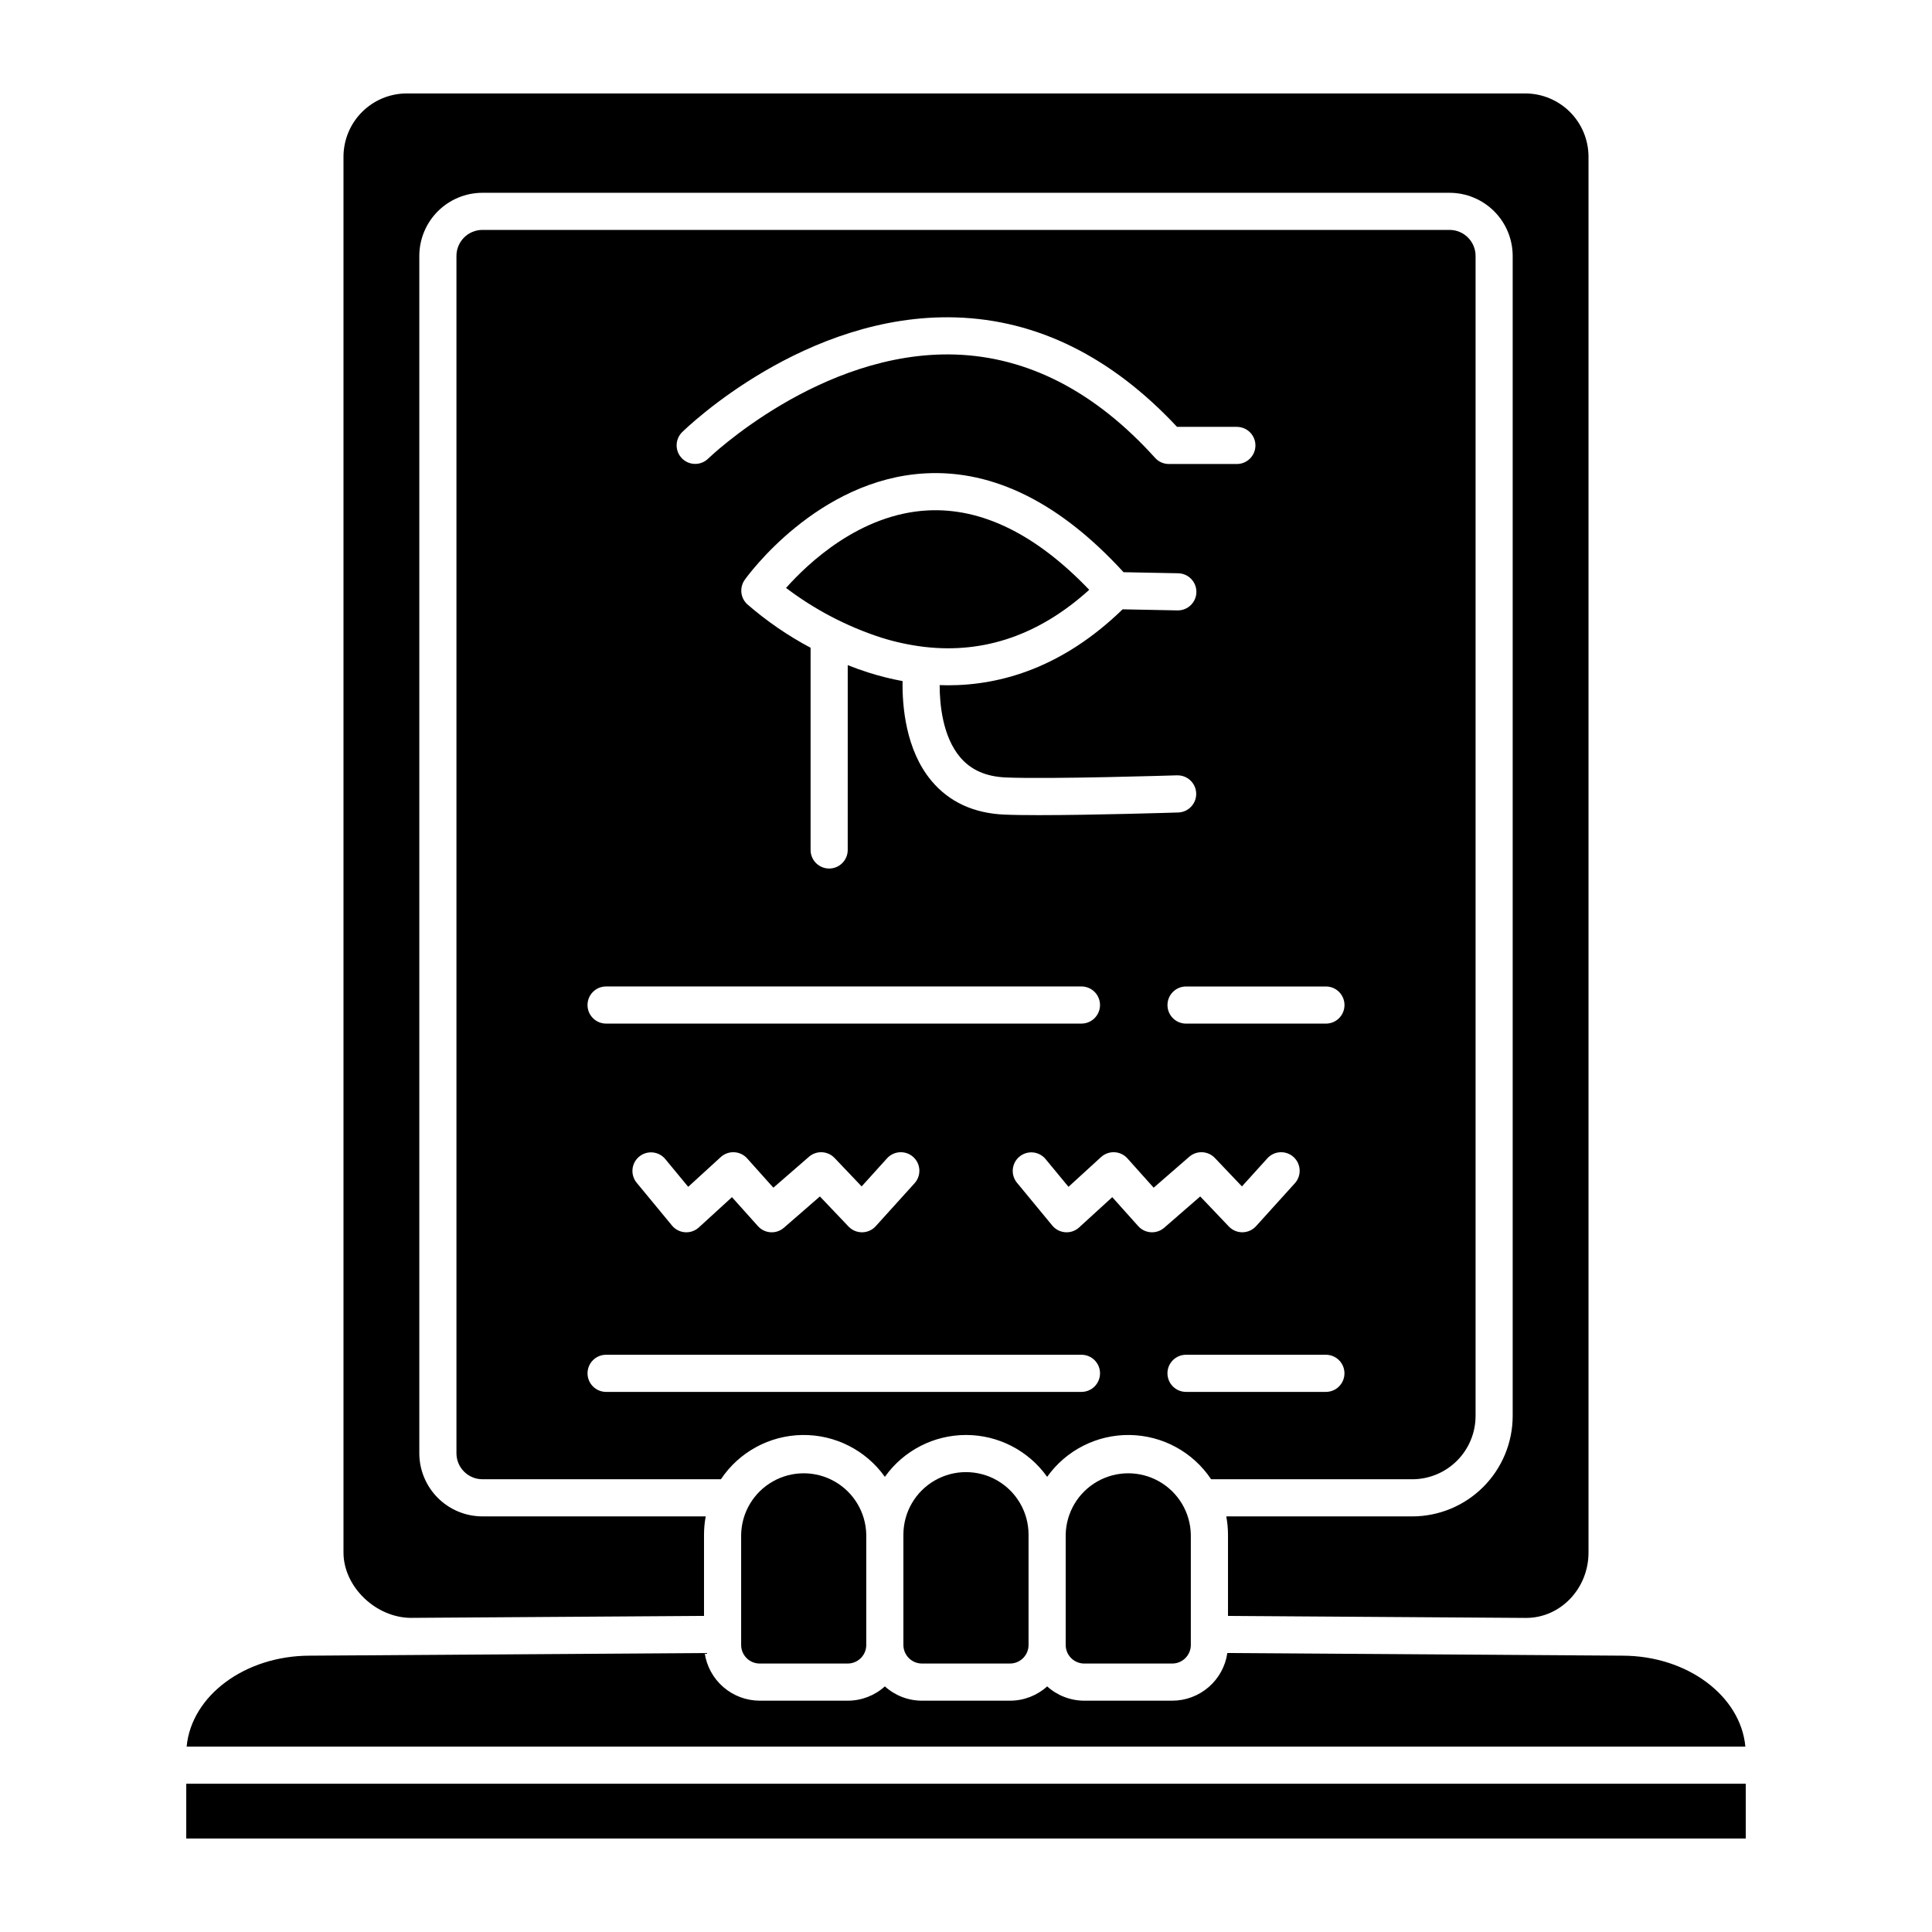 <?xml version="1.0" encoding="UTF-8"?>
<!-- Uploaded to: ICON Repo, www.svgrepo.com, Generator: ICON Repo Mixer Tools -->
<svg fill="#000000" width="800px" height="800px" version="1.1" viewBox="144 144 512 512" xmlns="http://www.w3.org/2000/svg">
 <g>
  <path d="m193.36 616.71h413.28v14.523h-413.28z"/>
  <path d="m464.96 536.02h53.312c4.445-0.004 8.707-1.773 11.852-4.918 3.144-3.144 4.91-7.406 4.918-11.852v-307.43c-0.008-3.805-3.086-6.887-6.891-6.891h-256.3c-3.801 0.004-6.883 3.086-6.887 6.891v317.31c0.004 3.801 3.086 6.883 6.887 6.887h63.195c4.82-7.215 12.879-11.602 21.559-11.727 8.676-0.129 16.863 4.019 21.895 11.09 4.949-6.961 12.961-11.094 21.504-11.094 8.539 0 16.551 4.133 21.5 11.094 5.031-7.07 13.219-11.219 21.895-11.09 8.68 0.125 16.738 4.512 21.562 11.727zm35.344-125.67c0 1.305-0.52 2.555-1.441 3.481-0.926 0.922-2.176 1.438-3.481 1.438h-37.07c-2.715 0-4.918-2.199-4.918-4.918s2.203-4.922 4.918-4.922h37.07c2.719 0 4.922 2.203 4.922 4.922zm-126.11-88.102c-1.91-0.605-3.758-1.27-5.535-1.977l-0.004 48.98c0 2.715-2.199 4.918-4.918 4.918s-4.922-2.203-4.922-4.918v-53.582c-6.008-3.195-11.637-7.062-16.777-11.527-1.824-1.68-2.113-4.453-0.68-6.473 0.773-1.09 19.285-26.695 47.906-28.223 18.062-0.961 35.711 7.852 52.488 26.195l14.434 0.281c2.719 0.027 4.898 2.254 4.871 4.973-0.027 2.715-2.25 4.894-4.969 4.867h-0.098l-14.484-0.285c-15.793 15.324-32.078 20.133-46.309 20.133-0.734 0-1.457-0.023-2.176-0.051 0 5.203 0.805 13.637 5.418 19.102 2.863 3.391 6.832 5.148 12.133 5.375 11.625 0.496 45.02-0.555 45.355-0.566l0.004 0.008c2.715-0.086 4.988 2.047 5.074 4.762 0.086 2.719-2.047 4.992-4.762 5.078-1.113 0.035-22.344 0.703-36.898 0.703-3.609 0-6.805-0.039-9.188-0.145-8.105-0.348-14.586-3.34-19.262-8.895-6.914-8.215-7.812-19.965-7.703-26.492v0.004c-3.043-0.559-6.051-1.312-9-2.246zm-49.426-63.715c1.316-1.293 32.68-31.625 72.543-30.414 21.531 0.652 41.238 10.41 58.613 29.004h15.855v0.004c2.719 0 4.922 2.203 4.922 4.922 0 2.715-2.203 4.918-4.922 4.918h-18.016c-1.395 0-2.723-0.59-3.652-1.625-15.852-17.562-33.691-26.777-53.039-27.387-35.578-1.098-65.129 27.316-65.422 27.602v0.004c-1.945 1.879-5.039 1.836-6.93-0.094-1.891-1.93-1.871-5.023 0.043-6.93zm-20.152 146.89h125.98c2.715 0 4.918 2.203 4.918 4.922s-2.203 4.918-4.918 4.918h-125.98c-2.715 0-4.918-2.199-4.918-4.918s2.203-4.922 4.918-4.922zm81.75 52.152-10.285 11.375v0.004c-0.918 1.016-2.219 1.602-3.586 1.617h-0.062c-1.348 0-2.637-0.551-3.566-1.527l-7.586-7.969-9.539 8.293c-2.027 1.762-5.094 1.57-6.887-0.43l-6.875-7.676-8.781 8.023c-0.996 0.91-2.32 1.371-3.664 1.277-1.344-0.098-2.594-0.738-3.449-1.777l-9.387-11.375v-0.004c-1.699-2.098-1.391-5.172 0.691-6.891 2.082-1.715 5.16-1.438 6.898 0.629l6.094 7.379 8.629-7.887v0.004c0.969-0.887 2.254-1.352 3.566-1.285s2.543 0.652 3.422 1.633l6.953 7.766 9.43-8.195c1.988-1.727 4.977-1.582 6.789 0.32l7.172 7.535 6.727-7.441h0.004c1.82-2.016 4.934-2.172 6.949-0.352 2.016 1.824 2.172 4.934 0.348 6.949zm44.234 55.293h-125.98c-2.715 0-4.918-2.203-4.918-4.922s2.203-4.918 4.918-4.918h125.98c2.715 0 4.918 2.199 4.918 4.918s-2.203 4.922-4.918 4.922zm18.703-42.293v-0.004c-1.398 0.004-2.734-0.59-3.668-1.637l-6.875-7.676-8.781 8.023 0.004 0.004c-0.996 0.91-2.32 1.371-3.668 1.273-1.344-0.094-2.59-0.734-3.449-1.777l-9.387-11.375c-1.695-2.098-1.387-5.172 0.695-6.891s5.16-1.438 6.894 0.629l6.094 7.379 8.629-7.887h0.004c0.969-0.887 2.254-1.348 3.566-1.281s2.543 0.652 3.418 1.633l6.953 7.766 9.43-8.195 0.004-0.004c1.984-1.723 4.977-1.582 6.789 0.324l7.172 7.535 6.731-7.441h-0.004c1.824-2.016 4.934-2.176 6.949-0.352 2.016 1.824 2.172 4.934 0.352 6.949l-10.285 11.375c-0.918 1.016-2.219 1.602-3.59 1.621h-0.062c-1.348 0-2.633-0.551-3.562-1.527l-7.586-7.969-9.539 8.293v-0.004c-0.895 0.781-2.039 1.211-3.223 1.211zm4.082 37.375v-0.004c0-2.719 2.203-4.918 4.922-4.918h37.07-0.004c2.719 0 4.922 2.199 4.922 4.918s-2.203 4.922-4.922 4.922h-37.066c-2.715 0-4.918-2.203-4.918-4.922z"/>
  <path d="m426.42 550.71v29.227-0.004c0.004 2.715 2.203 4.918 4.922 4.922h23.32c2.715-0.004 4.914-2.207 4.918-4.922v-29.227 0.004c-0.109-5.852-3.293-11.211-8.379-14.102-5.086-2.894-11.316-2.894-16.402 0-5.086 2.891-8.27 8.25-8.379 14.102z"/>
  <path d="m389.02 315.43c0.023 0 0.043 0.012 0.066 0.016 15.844 1.812 30.445-3.254 43.57-15.141-14.086-14.707-28.453-21.773-42.793-21.039-18.008 0.934-31.801 14.066-37.555 20.547l0.004-0.004c7.59 5.754 16.094 10.199 25.156 13.145 3.727 1.176 7.559 2.004 11.438 2.473 0.035 0.004 0.074-0.004 0.113 0.004z"/>
  <path d="m253.01 572.75 77.562-0.52v-21.52c0-1.629 0.152-3.254 0.453-4.852h-59.176c-4.434-0.004-8.688-1.77-11.824-4.906-3.133-3.137-4.898-7.387-4.902-11.82v-317.31c0.004-4.438 1.77-8.688 4.902-11.824 3.137-3.137 7.391-4.902 11.824-4.906h256.3c4.438 0.004 8.688 1.77 11.824 4.906 3.137 3.137 4.898 7.387 4.906 11.824v307.43c-0.008 7.055-2.816 13.816-7.805 18.809-4.988 4.988-11.75 7.793-18.805 7.801h-49.293c0.301 1.598 0.453 3.223 0.457 4.852v21.52l79 0.531c9.121 0 16.539-7.773 16.539-17.332v-369.9c-0.004-4.445-1.77-8.707-4.91-11.852-3.144-3.144-7.402-4.91-11.848-4.918h-296.43c-4.441 0.008-8.703 1.777-11.844 4.922-3.141 3.141-4.906 7.402-4.91 11.848v369.9c0 9.066 8.57 17.324 17.98 17.324z"/>
  <path d="m383.41 550.71v29.227-0.004c0.004 2.715 2.207 4.918 4.922 4.922h23.328-0.004c2.719-0.004 4.918-2.207 4.922-4.922v-29.227 0.004c0-5.926-3.16-11.402-8.293-14.363-5.129-2.961-11.453-2.961-16.582 0-5.133 2.961-8.293 8.438-8.293 14.363z"/>
  <path d="m573.91 582.77-104.65-0.703-0.004 0.004c-0.512 3.504-2.266 6.707-4.945 9.023-2.676 2.32-6.098 3.598-9.641 3.606h-23.32c-3.637 0-7.144-1.352-9.84-3.789-2.699 2.438-6.203 3.789-9.84 3.789h-23.332c-3.637 0-7.144-1.352-9.84-3.789-2.699 2.438-6.203 3.789-9.84 3.789h-23.32c-3.543-0.008-6.965-1.285-9.645-3.606-2.676-2.316-4.434-5.519-4.945-9.023l-104.62 0.699c-17.262 0-31.418 10.648-32.668 24.109h413.08c-1.242-13.461-15.398-24.109-32.629-24.109z"/>
  <path d="m340.41 550.71v29.227-0.004c0.004 2.715 2.203 4.918 4.918 4.922h23.32c2.719-0.004 4.918-2.207 4.922-4.922v-29.227 0.004c-0.109-5.852-3.293-11.211-8.379-14.102-5.086-2.894-11.316-2.894-16.402 0-5.086 2.891-8.27 8.25-8.379 14.102z"/>
 </g>
</svg>